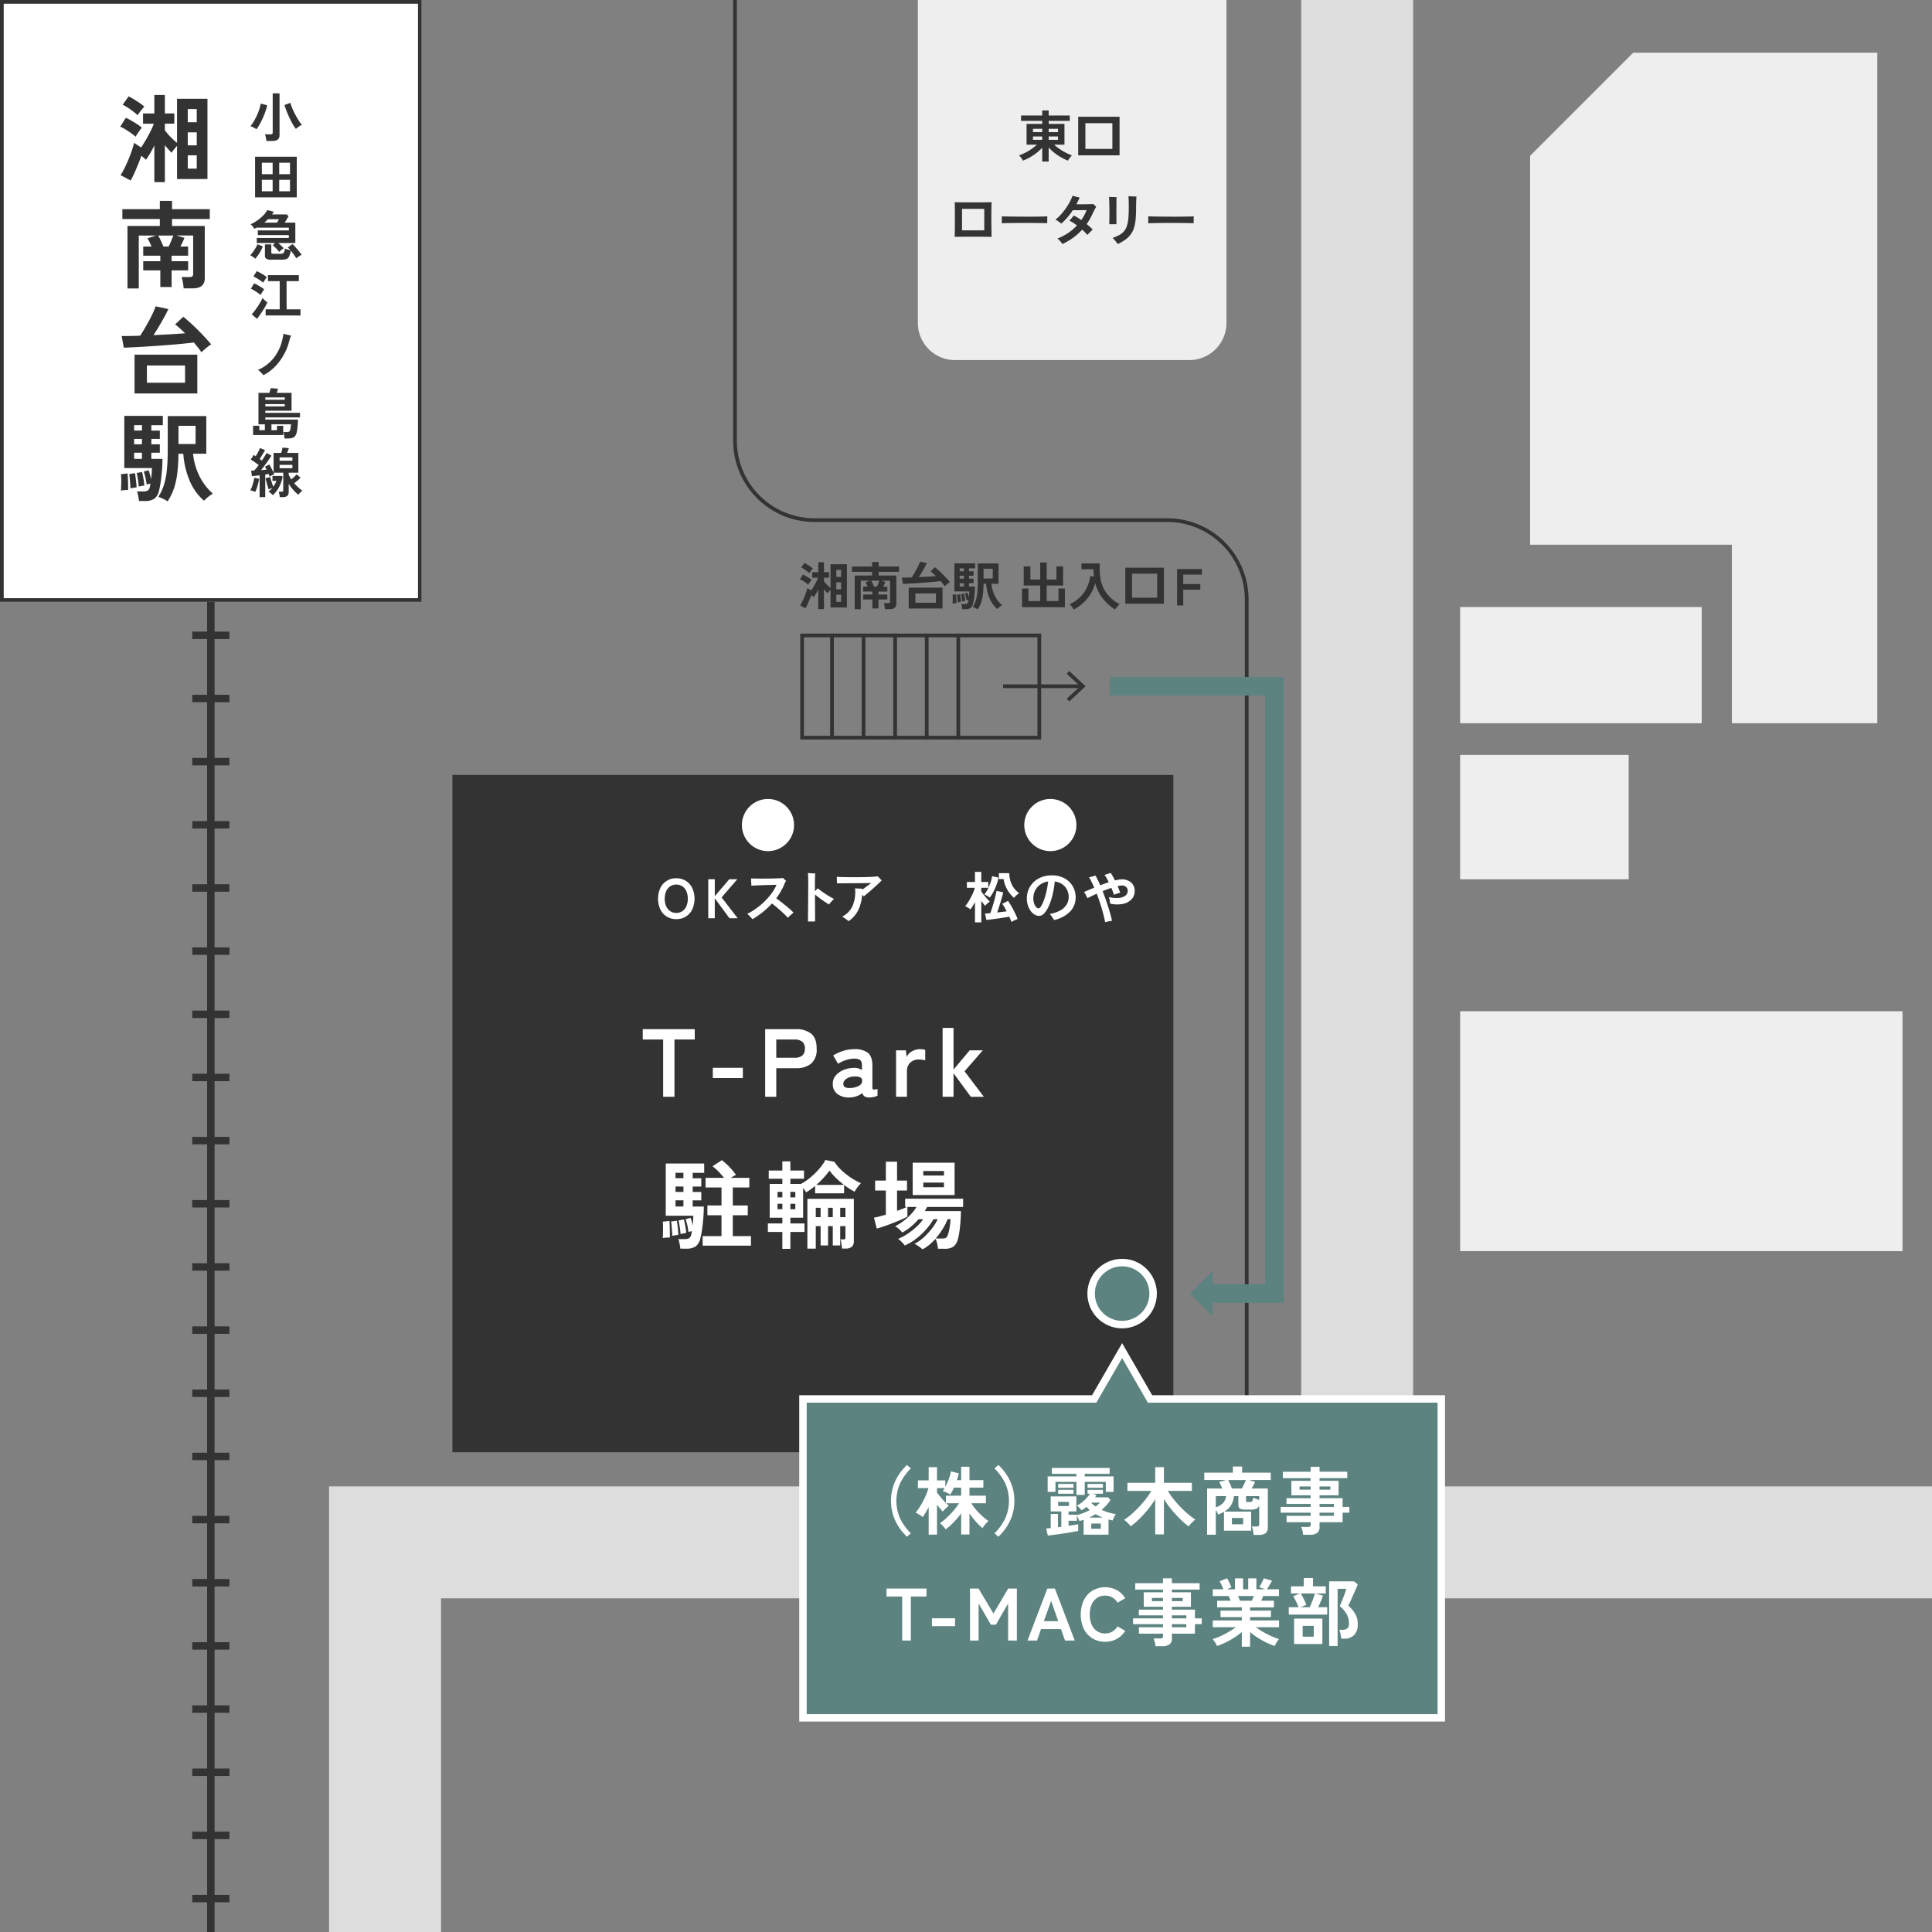 <svg xmlns="http://www.w3.org/2000/svg" width="520" height="520" viewBox="0 0 520 520">
  <rect x="0" y="0" width="520" height="520" fill="#808080" stroke="none"/>
  <defs>
    <style>
      .cls-1 {
        fill: #333;
      }

      .cls-12, .cls-2, .cls-3, .cls-7 {
        fill: none;
      }

      .cls-2, .cls-7, .cls-8 {
        stroke: #333;
      }

      .cls-12, .cls-2, .cls-6, .cls-7, .cls-8, .cls-9 {
        stroke-miterlimit: 10;
      }

      .cls-4 {
        fill: #ddd;
      }

      .cls-5 {
        fill: #eee;
      }

      .cls-13, .cls-6, .cls-9 {
        fill: #5c8380;
      }

      .cls-6 {
        stroke: #fff;
        stroke-width: 2px;
      }

      .cls-7 {
        stroke-width: 10px;
        stroke-dasharray: 2 15;
      }

      .cls-11, .cls-8 {
        fill: #fff;
      }

      .cls-10 {
        isolation: isolate;
      }

      .cls-12 {
        stroke: #5c8380;
        stroke-width: 5px;
      }

      .cls-14, .cls-15 {
        stroke: none;
      }

      .cls-15 {
        fill: #fff;
      }
    </style>
  </defs>
  <g id="案内図" transform="translate(260 260)">
    <g id="グループ_1725" data-name="グループ 1725" transform="translate(-260 -260)">
      <g id="レイヤー_2" data-name="レイヤー 2">
        <rect id="長方形_449" data-name="長方形 449" class="cls-1" width="194.043" height="182.298" transform="translate(121.766 208.574)"/>
        <g id="グループ_1712" data-name="グループ 1712">
          <g id="長方形_450" data-name="長方形 450" class="cls-2" transform="translate(215.383 170.532)">
            <rect class="cls-14" width="64.851" height="28.511"/>
            <rect class="cls-3" x="0.5" y="0.5" width="63.851" height="27.511"/>
          </g>
          <rect id="長方形_451" data-name="長方形 451" class="cls-1" width="1" height="28.511" transform="translate(223.426 170.532)"/>
          <rect id="長方形_452" data-name="長方形 452" class="cls-1" width="1" height="28.511" transform="translate(231.926 170.532)"/>
          <rect id="長方形_453" data-name="長方形 453" class="cls-1" width="1" height="28.511" transform="translate(240.426 170.532)"/>
          <rect id="長方形_454" data-name="長方形 454" class="cls-1" width="1" height="28.511" transform="translate(248.926 170.532)"/>
          <rect id="長方形_455" data-name="長方形 455" class="cls-1" width="1" height="28.511" transform="translate(257.426 170.532)"/>
          <rect id="長方形_456" data-name="長方形 456" class="cls-3" width="35.106" height="28.511" transform="translate(223.426 170.532)"/>
          <g id="グループ_1711" data-name="グループ 1711">
            <line id="線_144" data-name="線 144" class="cls-2" x2="21.128" transform="translate(269.979 184.702)"/>
            <path id="パス_2054" data-name="パス 2054" class="cls-1" d="M287.793,188.792l-.682-.732,3.612-3.356-3.612-3.357.682-.732,4.4,4.09Z"/>
          </g>
        </g>
        <path id="パス_2055" data-name="パス 2055" class="cls-4" d="M118.7,520V430.191H520V400.064H380.351V0H350.223V400.064H88.574V520Z"/>
        <rect id="長方形_457" data-name="長方形 457" class="cls-5" width="119.064" height="64.564" transform="translate(512.064 336.745) rotate(180)"/>
        <rect id="長方形_458" data-name="長方形 458" class="cls-5" width="45.362" height="33.479" transform="translate(438.362 236.66) rotate(180)"/>
        <rect id="長方形_459" data-name="長方形 459" class="cls-5" width="65.021" height="31.277" transform="translate(458.021 194.66) rotate(180)"/>
        <path id="パス_2056" data-name="パス 2056" class="cls-5" d="M466.128,14.191H439.574L411.83,41.936V146.617h54.3V194.66h39.149V14.191Z"/>
        <path id="パス_2057" data-name="パス 2057" class="cls-5" d="M330.106,0V86.915a10,10,0,0,1-10,10H257.043a10,10,0,0,1-10-10V0Z"/>
        <path id="パス_2058" data-name="パス 2058" class="cls-2" d="M197.83,0V118.613a21.38,21.38,0,0,0,21.379,21.38h94.965a21.379,21.379,0,0,1,21.379,21.379V400.064"/>
        <g id="楕円形_74" data-name="楕円形 74" class="cls-6" transform="translate(292.681 338.83)">
          <circle class="cls-14" cx="9.34" cy="9.34" r="9.34"/>
          <circle class="cls-3" cx="9.34" cy="9.34" r="8.34"/>
        </g>
        <g id="グループ_1713" data-name="グループ 1713">
          <rect id="長方形_460" data-name="長方形 460" class="cls-1" width="2" height="520" transform="translate(55.75)"/>
          <line id="線_145" data-name="線 145" class="cls-7" y2="520" transform="translate(56.75)"/>
        </g>
        <g id="長方形_461" data-name="長方形 461" class="cls-8">
          <rect class="cls-14" width="113.5" height="162"/>
          <rect class="cls-3" x="0.5" y="0.5" width="112.5" height="161"/>
        </g>
        <g id="パス_2059" data-name="パス 2059" class="cls-9">
          <path class="cls-14" d="M 387.923 462.355 L 216.12 462.355 L 216.12 376.531 L 293.928 376.531 L 294.507 376.531 L 294.797 376.03 L 302.021 363.516 L 309.246 376.03 L 309.535 376.531 L 310.114 376.531 L 387.923 376.531 L 387.923 462.355 Z"/>
          <path class="cls-15" d="M 302.021 365.522 L 295.086 377.534 L 217.123 377.534 L 217.123 461.352 L 386.92 461.352 L 386.92 377.534 L 308.956 377.534 L 302.021 365.522 M 302.021 361.511 L 310.114 375.528 L 388.926 375.528 L 388.926 463.358 L 215.117 463.358 L 215.117 375.528 L 293.928 375.528 L 302.021 361.511 Z"/>
        </g>
      </g>
      <g id="レイヤー_3" data-name="レイヤー 3">
        <g id="グループ_1716" data-name="グループ 1716">
          <g id="グループ_1714" data-name="グループ 1714">
            <path id="パス_2060" data-name="パス 2060" class="cls-1" d="M36.5,36.8a11.5,11.5,0,0,0-1.171-.936q-.728-.519-1.508-1a10.877,10.877,0,0,0-1.456-.767L33.87,31.7q.675.312,1.455.754t1.534.936a15.836,15.836,0,0,1,1.327.962q-.21.234-.56.715c-.233.321-.455.641-.663.962S36.6,36.6,36.5,36.8Zm5.044,12.22v-9.88a26.69,26.69,0,0,1-2.263,3.874,5.327,5.327,0,0,0-.546-.52c-.225-.19-.459-.373-.7-.546q-.388,1.145-.883,2.353t-1,2.327q-.507,1.117-.976,1.95l-2.73-1.43a18.3,18.3,0,0,0,1.092-1.937q.548-1.1,1.053-2.327t.9-2.379q.39-1.158.6-2.067.363.26.9.611T38,39.682q.651-.989,1.313-2.132t1.223-2.262a17.95,17.95,0,0,0,.871-2H38.5V30.53H41.54V25.563h2.834V30.53h2.547v2.756H44.374v1.768a15.657,15.657,0,0,0,1.56,1.833,20.952,20.952,0,0,0,1.715,1.573V26.578h8.19V48.184h-8.19V39.266q-.388.416-.793.91a10.688,10.688,0,0,0-.689.936q-.858-.909-1.793-2.028v9.932Zm-4.5-17.993a12.623,12.623,0,0,0-1.145-.987q-.7-.546-1.456-1.04a11.248,11.248,0,0,0-1.43-.807l1.613-2.261q.57.286,1.364.767t1.574,1.014a12.572,12.572,0,0,1,1.273.975q-.208.234-.572.663t-.7.9Q37.223,30.712,37.042,31.023ZM50.536,32.9h2.418V29.36H50.536Zm0,6.214h2.418V35.626H50.536Zm0,6.266h2.418V41.813H50.536Z"/>
            <path id="パス_2061" data-name="パス 2061" class="cls-1" d="M34.312,77.642V60.819h8.709V58.947H32.934V56.3H43.021V54.06H46.3V56.3H56.463v2.651H46.3v1.872h8.814V74.911q0,2.7-3.276,2.7H49.417a12.3,12.3,0,0,0-.182-1.559,8.9,8.9,0,0,0-.363-1.483H51a1.236,1.236,0,0,0,.768-.181.889.889,0,0,0,.22-.7v-10.3h-4.5l2.157.624q-.207.546-.494,1.157c-.191.407-.389.8-.6,1.182h2.08v2.47H46.193V70.31H50.64v2.469H46.193v4.473H43.151V72.779h-4.6V70.31h4.6V68.827h-4.6v-2.47h2.237q-.261-.624-.559-1.248a5.648,5.648,0,0,0-.56-.962l2.366-.753H37.354V77.642Zm9.671-11.285h1.4q.337-.648.663-1.443t.612-1.52H42.527a5.659,5.659,0,0,1,.508.858q.271.544.532,1.117T43.983,66.357Z"/>
            <path id="パス_2062" data-name="パス 2062" class="cls-1" d="M54.228,94.828q-.392-.6-.924-1.261t-1.131-1.391q-1.352.183-3.25.364t-4.082.352q-2.184.168-4.341.311t-4.031.235q-1.872.09-3.146.142l-.572-3.145c.538.016,1.187.016,1.951,0S36.3,90.4,37.2,90.382a1.358,1.358,0,0,1,.261-.026h.259q.521-.78,1.144-1.833t1.222-2.158q.6-1.1,1.08-2.132a14.36,14.36,0,0,0,.714-1.781l3.433.728q-.417.911-1.1,2.172T42.749,87.9q-.768,1.287-1.443,2.3,2.313-.1,4.563-.234t3.964-.26q-.7-.675-1.391-1.3t-1.313-1.092l2.21-2.054q.859.676,1.886,1.612t2.067,1.976q1.038,1.041,1.962,2.041T56.828,92.7a7.189,7.189,0,0,0-.924.637c-.338.27-.658.537-.962.806A9.5,9.5,0,0,0,54.228,94.828ZM36.209,105.9V95.452h16.9V105.9Zm3.329-2.885h10.27V98.364H39.538Z"/>
            <path id="パス_2063" data-name="パス 2063" class="cls-1" d="M32.543,132.034q.052-.573.079-1.379t.012-1.625a11.965,11.965,0,0,0-.091-1.39l1.794-.208q.052.519.091,1.339t.052,1.651q.013.833-.013,1.456-.416,0-.948.039A9.176,9.176,0,0,0,32.543,132.034Zm4.862,2.808c-.017-.226-.056-.507-.116-.845s-.126-.668-.2-.988a3.217,3.217,0,0,0-.234-.741h1.664a2.751,2.751,0,0,0,1.2-.208,1.54,1.54,0,0,0,.624-1.092c.053-.208.1-.486.157-.832-.174.052-.365.1-.573.156a3.815,3.815,0,0,0-.442.13q-.1-.754-.324-1.781a12.813,12.813,0,0,0-.482-1.729l1.352-.339q.131.418.312,1.079c.121.443.235.88.339,1.314q.077-.755.142-1.534t.066-1.456H33.454v-14.04H43.828v2.5H40.733v1.456h2.288v2.236H40.733v1.456h2.288v2.262H40.733v1.664h2.991q0,1.533-.131,3.12t-.324,2.977a21.147,21.147,0,0,1-.456,2.378,3.654,3.654,0,0,1-1.313,2.263,4.382,4.382,0,0,1-2.457.6Zm-2.314-3.406q0-.468-.051-1.222t-.118-1.5q-.064-.741-.116-1.131l1.533-.234c.053.33.108.728.169,1.2s.117.94.169,1.417a11.44,11.44,0,0,1,.078,1.209q-.26.025-.806.117ZM36.1,115.888h2.106v-1.456H36.1Zm0,3.692h2.106v-1.456H36.1Zm0,3.926h2.106v-1.664H36.1Zm1.249,7.462q-.027-.521-.118-1.209t-.208-1.365a8.755,8.755,0,0,0-.247-1.092l1.456-.26q.131.468.261,1.144t.233,1.338q.1.664.13,1.131l-.442.092q-.312.064-.624.116A2.418,2.418,0,0,0,37.354,130.968Zm7.748,3.977a7.389,7.389,0,0,0-1.209-.7,11.548,11.548,0,0,0-1.262-.52,13.778,13.778,0,0,0,1.535-3.341,20.837,20.837,0,0,0,.767-4.043q.221-2.262.22-5.2v-9.153H55.527v10.141H51.965a17.345,17.345,0,0,0,1.755,6.1,15.569,15.569,0,0,0,3.575,4.641,7.856,7.856,0,0,0-1.26.87,12.3,12.3,0,0,0-1.132,1.028,14.572,14.572,0,0,1-3.8-5.252,22.645,22.645,0,0,1-1.768-7.384h-1.3q-.027,2.523-.261,4.77a21.762,21.762,0,0,1-.858,4.251A14.724,14.724,0,0,1,45.1,134.945ZM48.04,119.5h4.6v-4.889h-4.6Z"/>
          </g>
          <g id="グループ_1715" data-name="グループ 1715">
            <path id="パス_2064" data-name="パス 2064" class="cls-1" d="M69.047,34.787q-.363-.231-.841-.485a5.068,5.068,0,0,0-.8-.356,10.119,10.119,0,0,0,.906-1.283,15.836,15.836,0,0,0,1.464-3.212,11.432,11.432,0,0,0,.4-1.58l1.726.464a12.136,12.136,0,0,1-.45,1.638q-.3.885-.7,1.769t-.841,1.675A13.954,13.954,0,0,1,69.047,34.787ZM71.7,37.934a4.616,4.616,0,0,0-.08-.587c-.044-.228-.092-.452-.145-.675a2.989,2.989,0,0,0-.167-.522h1.508a.753.753,0,0,0,.442-.1.462.462,0,0,0,.138-.392V25.13h1.842V36.368q0,1.566-1.871,1.566ZM79.646,34.7a9.932,9.932,0,0,1-.87-1.312q-.449-.791-.877-1.7t-.775-1.805q-.348-.9-.566-1.609l1.581-.6a13.191,13.191,0,0,0,.558,1.545q.355.834.8,1.66t.892,1.537a10.837,10.837,0,0,0,.841,1.174,6.006,6.006,0,0,0-.573.334c-.208.135-.4.271-.58.406A4.38,4.38,0,0,0,79.646,34.7Z"/>
            <path id="パス_2065" data-name="パス 2065" class="cls-1" d="M68.656,53.116V42.183H79.878V53.116Zm1.826-6.236h2.9V43.807h-2.9Zm0,4.612h2.9V48.4h-2.9Zm4.669-4.612h2.9V43.807h-2.9Zm0,4.612h2.9V48.4h-2.9Z"/>
            <path id="パス_2066" data-name="パス 2066" class="cls-1" d="M68.7,69.645a2.686,2.686,0,0,0-.377-.326q-.261-.2-.529-.37a3.874,3.874,0,0,0-.457-.261,7.935,7.935,0,0,0,.732-.862,12.782,12.782,0,0,0,.718-1.074,6.726,6.726,0,0,0,.507-1.007l1.451.565a9.847,9.847,0,0,1-.885,1.762A11.546,11.546,0,0,1,68.7,69.645Zm6.452-1.812a5.718,5.718,0,0,0-.492-.617q-.319-.356-.66-.688a5.536,5.536,0,0,0-.6-.522l.653-.595H69.105V64.048h8.642V63.28H69.395V62.018h8.352v-.739h-8.7c-.1.048-.193.1-.29.152s-.2.1-.3.152a6.56,6.56,0,0,0-.435-.623,3.871,3.871,0,0,0-.566-.609,10.436,10.436,0,0,0,1.783-1A11.081,11.081,0,0,0,70.8,58.038a7.1,7.1,0,0,0,1.145-1.486l1.755.435c-.078.125-.158.249-.24.369s-.162.24-.239.356h3.959l.478.493q-.218.376-.5.855t-.53.856h2.857v5.5H74.9q.376.319.79.711t.675.681c-.107.068-.242.165-.407.29s-.321.257-.471.392A3.146,3.146,0,0,0,75.151,67.833Zm-4.016-7.917h3.422q.13-.218.276-.472T75.079,59H72.136A11.283,11.283,0,0,1,71.135,59.916Zm1.755,9.976a2.14,2.14,0,0,1-1.225-.261,1.023,1.023,0,0,1-.356-.885V65.788H73.02V67.92a.382.382,0,0,0,.1.3.692.692,0,0,0,.42.087h2.03a1.008,1.008,0,0,0,.776-.275,2.059,2.059,0,0,0,.326-1.146,6.786,6.786,0,0,0,.7.254q.435.138.812.225c-.126-.145-.251-.283-.377-.413s-.242-.245-.348-.341l1.262-.928q.274.261.616.63t.688.784c.232.275.453.543.66.8s.375.489.5.682a4.785,4.785,0,0,0-.464.253c-.184.112-.366.23-.544.356a4.357,4.357,0,0,0-.443.348,9.115,9.115,0,0,0-.637-1q-.407-.565-.842-1.073a5.42,5.42,0,0,1-.4,1.487,1.46,1.46,0,0,1-.689.731,2.722,2.722,0,0,1-1.146.2Z"/>
            <path id="パス_2067" data-name="パス 2067" class="cls-1" d="M70.135,79.4a6.736,6.736,0,0,0-.74-.58q-.479-.333-.986-.638a7.331,7.331,0,0,0-.885-.464l.871-1.465q.435.2.935.479c.334.183.657.375.971.573a6.584,6.584,0,0,1,.805.587,4.51,4.51,0,0,0-.319.428c-.136.2-.264.4-.384.6S70.192,79.288,70.135,79.4Zm-.987,6.409L67.742,84.6a10.974,10.974,0,0,0,.8-.943q.42-.55.826-1.167t.739-1.2a10.343,10.343,0,0,0,.537-1.066q.246.261.645.623t.674.566q-.217.479-.558,1.08T70.664,83.7q-.4.609-.79,1.167T69.148,85.813Zm1.683-9.73a8.384,8.384,0,0,0-.74-.565q-.479-.333-.993-.638a7.67,7.67,0,0,0-.892-.464l.9-1.436a9.125,9.125,0,0,1,.928.457q.537.3,1.03.616a5.41,5.41,0,0,1,.753.566,4.949,4.949,0,0,0-.318.421q-.2.29-.392.58A4.954,4.954,0,0,0,70.831,76.083Zm.667,8.831V83.261h3.784V75.677H72.121V74.068H80.43v1.609H77.138v7.584h3.741v1.653Z"/>
            <path id="パス_2068" data-name="パス 2068" class="cls-1" d="M70.917,100.979c-.115-.135-.258-.291-.427-.471s-.346-.355-.53-.529a3.583,3.583,0,0,0-.522-.42,10.924,10.924,0,0,0,4.278-3.277,12.315,12.315,0,0,0,2.291-4.916q.174-.739.29-1.537c.183.048.406.107.667.174s.517.128.768.182.455.094.61.123q-.1.218-.254.652a6.454,6.454,0,0,0-.225.769,15.031,15.031,0,0,1-.884,2.566,15.474,15.474,0,0,1-1.443,2.545,14.389,14.389,0,0,1-2.008,2.306A11.977,11.977,0,0,1,70.917,100.979Z"/>
            <path id="パス_2069" data-name="パス 2069" class="cls-1" d="M76.587,118.017c-.02-.232-.058-.524-.116-.877a3.946,3.946,0,0,0-.218-.848h.871a1.325,1.325,0,0,0,.725-.138.989.989,0,0,0,.29-.587q.072-.333.123-.747t.065-.616H73.063v1.58h1.479V114.61h1.683v2.479H68.119V114.6H69.8v1.189h1.493V114.2H69.569v-8.468H72.5c.077-.222.148-.45.21-.682s.114-.425.152-.58l1.973.145c-.049.165-.1.351-.167.559s-.124.394-.182.558h3.988v4.814H71.411v.565h9.338v1.233H71.411v.58H80.2q-.015.768-.088,1.689a12.44,12.44,0,0,1-.232,1.66,2.62,2.62,0,0,1-.435,1.073,1.487,1.487,0,0,1-.775.523,4.392,4.392,0,0,1-1.226.144Zm-5.176-10.425h5.234v-.624H71.411Zm0,1.783h5.234v-.609H71.411Z"/>
            <path id="パス_2070" data-name="パス 2070" class="cls-1" d="M68.7,132.387q-.276-.115-.659-.246a3.108,3.108,0,0,0-.675-.16,5.949,5.949,0,0,0,.449-.986q.217-.594.385-1.232a10.149,10.149,0,0,0,.239-1.16l1.291.275a9.2,9.2,0,0,1-.225,1.189q-.167.667-.377,1.283A7.644,7.644,0,0,1,68.7,132.387Zm1.175,1.421v-5.887c-.387.049-.759.094-1.117.138s-.676.075-.957.094l-.2-1.493c.116,0,.244,0,.384-.008s.288-.012.443-.022a14.576,14.576,0,0,0,1.2-1.449q-.479-.378-1.059-.791t-1.087-.718l.812-1.217.254.159c.092.058.186.121.283.189q.2-.334.427-.747t.428-.812q.2-.4.305-.66l1.348.551q-.319.581-.711,1.233t-.724,1.159l.3.225c.1.073.189.143.275.21q.421-.594.755-1.138t.522-.906l1.3.7q-.3.522-.775,1.211t-.994,1.392q-.521.7-1.014,1.312c.261-.019.516-.041.768-.065l.711-.066q-.117-.231-.225-.435c-.073-.135-.143-.255-.21-.362l1.145-.58a10.635,10.635,0,0,1,.6,1.029c.218.416.408.808.573,1.175V121.9h2.044c.077-.222.15-.475.218-.761s.115-.51.145-.674l1.7.159a5.928,5.928,0,0,1-.2.6q-.138.371-.268.674h3.03v5.322h-2.6v.537c.087.2.189.41.3.623s.247.43.392.653q.392-.319.79-.689a8.44,8.44,0,0,0,.66-.675l1.044.9a10.013,10.013,0,0,1-.783.754q-.465.405-.914.739a12.68,12.68,0,0,0,1.081,1.117,9.751,9.751,0,0,0,1.109.884,3.532,3.532,0,0,0-.355.3c-.14.131-.275.268-.406.413a3.439,3.439,0,0,0-.312.392,9.83,9.83,0,0,1-1.385-1.327,15.026,15.026,0,0,1-1.225-1.616v2.2a1.308,1.308,0,0,1-.384,1.051,1.881,1.881,0,0,1-1.226.326H75.3q-.028-.319-.108-.761a3.162,3.162,0,0,0-.2-.7h.725a.7.7,0,0,0,.406-.088.414.414,0,0,0,.116-.347v-4.684h-2.6c.038.078.072.15.1.217l.087.2a6.441,6.441,0,0,0-.638.282,5.655,5.655,0,0,0-.623.356l-.124-.341c-.043-.121-.094-.244-.152-.37-.135.029-.278.056-.428.08s-.306.046-.471.065v6.09Zm3.538-.537a4.186,4.186,0,0,0-.522-.514,3.3,3.3,0,0,0-.639-.428,6.867,6.867,0,0,0,1.074-1.044,4.665,4.665,0,0,0-.522.21c-.175.083-.334.162-.479.239-.077-.212-.172-.5-.282-.869s-.221-.747-.327-1.139-.189-.722-.246-.993l1.247-.334q.085.334.224.8t.305.95q.167.479.312.841a5.16,5.16,0,0,0,.826-1.566H73.339v-1.32H75.79l.3.189a10.5,10.5,0,0,1-.921,2.7A7.479,7.479,0,0,1,73.412,133.271Zm1.841-9.265H78.7v-.9H75.253Zm0,2.015H78.7v-.9H75.253Z"/>
          </g>
        </g>
        <g id="グループ_1717" data-name="グループ 1717" class="cls-10">
          <path id="パス_2071" data-name="パス 2071" class="cls-11" d="M178.488,295.2V279.786H173V277H186.99v2.782h-5.46V295.2Z"/>
          <path id="パス_2072" data-name="パス 2072" class="cls-11" d="M191.852,290.16V287.4h8.085v2.756Z"/>
          <path id="パス_2073" data-name="パス 2073" class="cls-11" d="M205.944,295.2V277h8.32a6.3,6.3,0,0,1,4.043,1.2q1.494,1.2,1.495,4.03a4.956,4.956,0,0,1-1.495,4.056,6.2,6.2,0,0,1-4.043,1.222h-5.33v7.7Zm2.99-10.5h4.914a3.253,3.253,0,0,0,2.054-.572,2.272,2.272,0,0,0,.728-1.9,2.238,2.238,0,0,0-.728-1.872,3.259,3.259,0,0,0-2.054-.572h-4.914Z"/>
          <path id="パス_2074" data-name="パス 2074" class="cls-11" d="M228.8,295.386a5.149,5.149,0,0,1-3.34-.884,3.234,3.234,0,0,1-1.313-2.782,3.346,3.346,0,0,1,.806-2.262,5.485,5.485,0,0,1,2.079-1.469,7.1,7.1,0,0,1,2.626-.559,3.91,3.91,0,0,1,2.341.547v-1.093q0-1.223-.52-1.586a2.683,2.683,0,0,0-1.535-.363,7.255,7.255,0,0,0-2.3.4,8.032,8.032,0,0,0-2.067,1l-1.326-2.262a11.836,11.836,0,0,1,2.573-1.182,9.7,9.7,0,0,1,3.12-.508,5.756,5.756,0,0,1,3.641.975q1.221.975,1.222,3.523v5.746q0,.546.246.624a2.616,2.616,0,0,0,1.132-.182v1.846a5.509,5.509,0,0,1-2.237.468,2.312,2.312,0,0,1-1.235-.273,1.518,1.518,0,0,1-.61-.923,4.745,4.745,0,0,1-1.509.845A6.5,6.5,0,0,1,228.8,295.386Zm-.051-2.548a5.359,5.359,0,0,0,2.4-.572,1.514,1.514,0,0,0,.9-1.482.9.9,0,0,0-.636-.858,3.717,3.717,0,0,0-1.521-.182,3.6,3.6,0,0,0-2.106.637,1.633,1.633,0,0,0-.806,1.365Q227.029,292.916,228.746,292.838Z"/>
          <path id="パス_2075" data-name="パス 2075" class="cls-11" d="M241.173,295.2V282.7h2.652l.182,1.768a3.565,3.565,0,0,1,1.47-1.508,4.206,4.206,0,0,1,2.118-.572,5.67,5.67,0,0,1,.806.052,4.36,4.36,0,0,1,.624.13V285.4a5.215,5.215,0,0,0-.793-.169,7.573,7.573,0,0,0-1.053-.065,3.077,3.077,0,0,0-2.171.832,3.038,3.038,0,0,0-.9,2.34V295.2Z"/>
          <path id="パス_2076" data-name="パス 2076" class="cls-11" d="M253.705,295.2V276.666h2.938v11.206l4.342-5.174h3.536l-4.914,5.642,5.2,6.864H261.3l-4.654-6.344V295.2Z"/>
          <path id="パス_2077" data-name="パス 2077" class="cls-11" d="M178.383,333.216c.035-.363.056-.819.066-1.364s.012-1.093.012-1.639a10.341,10.341,0,0,0-.078-1.391l1.795-.208c.034.365.06.819.077,1.365s.031,1.1.039,1.651.014,1.04.014,1.456a7.155,7.155,0,0,0-.95.013A9.739,9.739,0,0,0,178.383,333.216Zm4.733,2.86q-.027-.337-.117-.845c-.062-.337-.126-.668-.195-.988a3.294,3.294,0,0,0-.235-.741h1.69a2.65,2.65,0,0,0,1.183-.208,1.571,1.571,0,0,0,.612-1.092c.034-.121.065-.251.091-.389s.056-.295.09-.469c-.173.052-.351.1-.532.143a3.062,3.062,0,0,0-.4.117,16.784,16.784,0,0,0-.3-1.781,11.874,11.874,0,0,0-.48-1.7l1.352-.338c.086.226.182.53.286.91s.2.772.285,1.17c.035-.451.07-.9.1-1.365s.053-.888.053-1.287h-7.411V313.17h10.349v2.5h-3.1v1.456h2.314v2.236h-2.314v1.456h2.314v2.262h-2.314v1.664h2.991q0,1.535-.13,3.12t-.325,2.977a20.682,20.682,0,0,1-.456,2.379,3.7,3.7,0,0,1-1.3,2.263,4.382,4.382,0,0,1-2.471.6Zm-2.184-3.458q0-.468-.053-1.222t-.116-1.495q-.066-.741-.143-1.13l1.56-.208c.051.311.108.706.169,1.182s.112.949.155,1.417.065.867.065,1.2c-.173.018-.442.057-.8.118S181.122,332.584,180.932,332.618Zm.883-15.5h2.132v-1.456h-2.132Zm0,3.692h2.132v-1.456h-2.132Zm0,3.926h2.132v-1.664h-2.132Zm1.352,7.41c-.017-.346-.056-.75-.117-1.209s-.125-.914-.2-1.365a7.826,7.826,0,0,0-.233-1.092l1.456-.26q.129.468.259,1.144t.234,1.339q.105.663.131,1.131l-.443.091q-.312.066-.636.117A2.424,2.424,0,0,0,183.167,332.15Zm5.955,3.121V332.7h5.069V327.08H190.4v-2.626h3.795v-4.836H189.9v-2.6h4.967a20.718,20.718,0,0,0-1.444-1.652,14.351,14.351,0,0,0-1.651-1.469l2.522-1.638a19.684,19.684,0,0,1,2.067,1.872,17.339,17.339,0,0,1,1.729,2.08,6.445,6.445,0,0,0-.65.351c-.242.148-.485.3-.728.456h4.967v2.6h-4.447v4.836h4.031v2.626h-4.031V332.7h4.889v2.575Z"/>
          <path id="パス_2078" data-name="パス 2078" class="cls-11" d="M210.572,336.128v-4.55h-3.9V329.29h3.9v-1.534h-3.406v-9.1h3.406v-1.4h-3.666v-2.21h3.666v-2.47h2.157v2.47H216.4v2.21h-3.667v1.4h2.834a12.866,12.866,0,0,0,1.886-1.209,20.507,20.507,0,0,0,1.884-1.625,18.658,18.658,0,0,0,1.651-1.82,9.859,9.859,0,0,0,1.158-1.794l2.443.494a11.383,11.383,0,0,0,1.833,2.2,19.107,19.107,0,0,0,2.549,2.041,15.839,15.839,0,0,0,2.769,1.508,10.307,10.307,0,0,0-1.716,2.288,11.7,11.7,0,0,1-1.365-.78q-.716-.467-1.469-1.014v2.236h-7.8V319.2q-.624.494-1.236.949a10.1,10.1,0,0,1-1.182.767q-.131-.234-.339-.546a5.158,5.158,0,0,0-.467-.6v7.982h-3.433v1.534h3.8v2.288h-3.8v4.55Zm-1.3-13.857h1.3v-1.483h-1.3Zm0,3.2h1.3v-1.482h-1.3Zm3.458-3.2h1.327v-1.483h-1.327Zm0,3.2h1.327v-1.482h-1.327Zm4.577,10.608V322.66h12.506v11.362a2.024,2.024,0,0,1-.52,1.547,2.827,2.827,0,0,1-1.9.481h-.78q-.027-.442-.131-1.235a6.355,6.355,0,0,0-.259-1.235h.754a.787.787,0,0,0,.468-.091.6.6,0,0,0,.1-.428v-3.042h-1.4v5.2h-2v-5.2H222.87v5.2h-2v-5.2h-1.3v6.057Zm2.261-8.475h1.3v-2.523h-1.3Zm.131-8.685h7.462a25.158,25.158,0,0,1-2.2-1.911,14.75,14.75,0,0,1-1.7-1.937,21.3,21.3,0,0,1-1.573,1.924A22.087,22.087,0,0,1,219.7,318.916Zm3.172,8.685h1.274v-2.523H222.87Zm3.276,0h1.4v-2.523h-1.4Z"/>
          <path id="パス_2079" data-name="パス 2079" class="cls-11" d="M248.3,336.258a6.16,6.16,0,0,0-.6-.494q-.417-.312-.858-.6a3.922,3.922,0,0,0-.728-.39,10.526,10.526,0,0,0,2.483-1.715,18.679,18.679,0,0,0,2.249-2.432,12.384,12.384,0,0,0,1.534-2.483h-1.118a16.978,16.978,0,0,1-2.041,2.8,19.035,19.035,0,0,1-2.7,2.509,14.036,14.036,0,0,1-3,1.768,5.2,5.2,0,0,0-.494-.6c-.226-.243-.46-.476-.7-.7a2.924,2.924,0,0,0-.624-.468,13.44,13.44,0,0,0,2.444-1.287,18.536,18.536,0,0,0,2.457-1.911,12.148,12.148,0,0,0,1.859-2.106h-1.222a18.915,18.915,0,0,1-2.119,2.054,13.1,13.1,0,0,1-2.275,1.534,6.126,6.126,0,0,0-.871-.91,6.949,6.949,0,0,0-1.053-.8,12.89,12.89,0,0,0,2.2-1.353,15.814,15.814,0,0,0,2.041-1.833,11.059,11.059,0,0,0,1.508-1.989h-2.444v2.626q-.624.338-1.677.793t-2.249.924q-1.2.466-2.34.857t-1.976.624l-.754-2.938q.675-.129,1.495-.337t1.7-.469v-6.5h-2.885v-2.678h2.885v-5.07h3.017v5.07h2.678v2.678h-2.678v5.486q.753-.285,1.43-.546a10.969,10.969,0,0,0,1.17-.52h-.416v-2.21h15.6v2.21h-9.7c-.087.174-.182.355-.286.546s-.217.381-.338.572h9.724q0,.754-.052,1.82t-.169,2.223q-.117,1.156-.286,2.184a8.894,8.894,0,0,1-.429,1.7,3.182,3.182,0,0,1-1.222,1.728,4.171,4.171,0,0,1-2.184.482h-1.82a9.955,9.955,0,0,0-.234-1.4,5.463,5.463,0,0,0-.442-1.274,17.545,17.545,0,0,1-1.69,1.625A9.778,9.778,0,0,1,248.3,336.258Zm-2.652-14.612v-8.709H256.93v8.709Zm2.86-5.251h5.564v-1.223h-5.564Zm0,3.145h5.564v-1.248h-5.564Zm3.327,13.806h1.821a1.947,1.947,0,0,0,.909-.169,1.307,1.307,0,0,0,.52-.74,7.452,7.452,0,0,0,.352-1.236q.168-.792.273-1.638t.13-1.417h-.78a16.325,16.325,0,0,1-1.365,2.678A20.067,20.067,0,0,1,251.833,333.346Z"/>
        </g>
        <g id="グループ_1718" data-name="グループ 1718">
          <path id="パス_2080" data-name="パス 2080" class="cls-11" d="M182.017,247.39a4.779,4.779,0,0,1-2.535-.675,4.648,4.648,0,0,1-1.74-1.913,7.036,7.036,0,0,1,0-5.82,4.629,4.629,0,0,1,4.275-2.6,4.76,4.76,0,0,1,2.55.683,4.7,4.7,0,0,1,1.74,1.919,7.036,7.036,0,0,1,0,5.82,4.648,4.648,0,0,1-1.74,1.913A4.809,4.809,0,0,1,182.017,247.39Zm0-1.68a2.857,2.857,0,0,0,1.642-.473,3.061,3.061,0,0,0,1.08-1.335,4.894,4.894,0,0,0,.383-2,4.946,4.946,0,0,0-.383-2.018,3.072,3.072,0,0,0-1.08-1.335,3.068,3.068,0,0,0-3.27,0,3.121,3.121,0,0,0-1.087,1.335,4.863,4.863,0,0,0-.39,2.018,4.813,4.813,0,0,0,.39,2,3.109,3.109,0,0,0,1.087,1.335A2.832,2.832,0,0,0,182.017,245.71Z"/>
          <path id="パス_2081" data-name="パス 2081" class="cls-11" d="M190.63,247.15v-10.5h1.755v4.56l3.9-4.56h2.16l-4.23,4.89,4.335,5.61h-2.205l-3.96-5.37v5.37Z"/>
          <path id="パス_2082" data-name="パス 2082" class="cls-11" d="M202.514,247.4q-.255-.315-.652-.735a6.119,6.119,0,0,0-.758-.69,16.743,16.743,0,0,0,2.513-1.522,19.636,19.636,0,0,0,2.272-1.936,17.065,17.065,0,0,0,1.853-2.16,11.738,11.738,0,0,0,1.267-2.2q-.375,0-1.042.015t-1.492.037q-.827.022-1.651.053t-1.514.06q-.691.03-1.081.06,0-.225-.022-.585c-.015-.24-.028-.488-.038-.742s-.015-.463-.015-.623c.3.01.685.02,1.156.03s.992.015,1.567.015,1.16,0,1.755-.007,1.167-.016,1.718-.031,1.034-.032,1.454-.052.74-.045.96-.075l.248.247q.158.157.322.308t.24.225a3.224,3.224,0,0,0-.337.585q-.157.345-.278.645a16.933,16.933,0,0,1-.915,1.777,18.893,18.893,0,0,1-1.125,1.688q.48.33,1.125.825t1.32,1.043q.675.546,1.261,1.065a13.067,13.067,0,0,1,.944.907q-.18.135-.487.412t-.6.556c-.195.185-.337.327-.428.427-.21-.24-.494-.535-.855-.885s-.747-.71-1.162-1.08-.823-.722-1.223-1.058-.75-.607-1.05-.817a22.349,22.349,0,0,1-2.452,2.3A21.03,21.03,0,0,1,202.514,247.4Z"/>
          <path id="パス_2083" data-name="パス 2083" class="cls-11" d="M217.463,248.02c0-.16,0-.445.008-.855s.009-.9.015-1.477.01-1.2.014-1.875.01-1.368.016-2.078.009-1.4.015-2.063.007-1.267.007-1.807q0-1.02-.022-1.793a8.51,8.51,0,0,0-.083-1.1q.24.015.623.045c.255.02.509.037.765.052l.622.038c-.03.19-.055.487-.075.893s-.03.917-.03,1.537v2.325q.48-.45.78-.78.42.375.975.78t1.163.795q.607.39,1.184.727t1.028.563q-.36.345-.735.75a5.77,5.77,0,0,0-.6.75q-.525-.33-1.193-.773c-.444-.295-.9-.609-1.349-.944s-.868-.663-1.238-.983q0,1.08.008,2.235t.014,2.2q.008,1.044.008,1.8v1.042Z"/>
          <path id="パス_2084" data-name="パス 2084" class="cls-11" d="M228.4,247.93a4.143,4.143,0,0,0-.435-.352q-.315-.234-.668-.481a5.147,5.147,0,0,0-.622-.382,6.06,6.06,0,0,0,2.812-2.925,9.781,9.781,0,0,0,.653-4.695q.225.015.622.037t.788.038q.39.015.555.015v.255q.435-.315.9-.66t.862-.645q.4-.3.593-.465-.21,0-.765.007t-1.343.015l-1.68.016-1.777.014-1.65.015q-.765.009-1.29.008h-.69c0-.13,0-.3-.008-.517s-.01-.438-.015-.668-.007-.42-.007-.57q.42.03,1.215.06t1.823.037q1.026.009,2.159.008t2.228-.023q1.095-.021,2.032-.074t1.553-.128a6.438,6.438,0,0,1,.525.525q.3.33.54.555-.36.375-.968.952t-1.319,1.208q-.714.63-1.381,1.2t-1.147.945q-.2-.21-.45-.45a11.168,11.168,0,0,1-1.058,4.177A7.758,7.758,0,0,1,228.4,247.93Z"/>
        </g>
        <g id="グループ_1719" data-name="グループ 1719">
          <path id="パス_2085" data-name="パス 2085" class="cls-11" d="M262.415,248.26v-5.475a13.309,13.309,0,0,1-1.215,1.98,4.517,4.517,0,0,0-.675-.465q-.435-.255-.75-.4a9.269,9.269,0,0,0,.8-1.087c.264-.415.518-.85.757-1.306s.45-.9.631-1.35a11.545,11.545,0,0,0,.42-1.207H260.24v-1.56h2.175v-2.73h1.695v2.73H266v1.56h-1.89v.975q.255.375.675.915t.862,1.035a10.642,10.642,0,0,0,.758.78c-.1.07-.237.178-.412.322s-.343.293-.5.443a3.838,3.838,0,0,0-.36.375c-.13-.15-.284-.343-.465-.578s-.365-.487-.555-.757v5.8Zm3.96-6.66a2.549,2.549,0,0,0-.4-.308c-.181-.114-.366-.225-.556-.33a2.646,2.646,0,0,0-.479-.217,8.251,8.251,0,0,0,.9-1.41,13.366,13.366,0,0,0,.758-1.77,8.825,8.825,0,0,0,.428-1.755l1.724.4a13.6,13.6,0,0,1-.524,1.89,15.081,15.081,0,0,1-.811,1.875A9.916,9.916,0,0,1,266.375,241.6Zm5.865,6.555q-.208-.6-.585-1.425-.66.12-1.53.255t-1.762.263q-.893.126-1.658.217t-1.215.135l-.375-1.71c.151-.01.348-.025.593-.045s.522-.04.832-.06q.225-.6.488-1.418t.5-1.687q.24-.87.428-1.635t.263-1.275l1.784.39q-.1.51-.284,1.185t-.406,1.425q-.225.75-.464,1.478t-.465,1.342q.674-.075,1.342-.157t1.222-.158q-.315-.6-.622-1.132a7.522,7.522,0,0,0-.578-.878l1.561-.795q.328.465.7,1.08t.72,1.29q.353.675.66,1.327t.5,1.193a7.13,7.13,0,0,0-.84.345A5.577,5.577,0,0,0,272.24,248.155Zm.691-6.495a8.237,8.237,0,0,1-2.806-5.055h-1.274v-1.59h2.79a7.73,7.73,0,0,0,.674,3.037,6.363,6.363,0,0,0,1.98,2.348,4.969,4.969,0,0,0-.48.36c-.179.15-.35.305-.509.465A3.267,3.267,0,0,0,272.931,241.66Z"/>
          <path id="パス_2086" data-name="パス 2086" class="cls-11" d="M283.678,247.63c-.08-.15-.186-.328-.316-.533s-.267-.407-.412-.607a2.959,2.959,0,0,0-.442-.5,8.658,8.658,0,0,0,2.947-.99,4.492,4.492,0,0,0,1.657-1.59,3.847,3.847,0,0,0,.526-1.95,4.381,4.381,0,0,0-.443-1.973,3.89,3.89,0,0,0-1.275-1.477,4.561,4.561,0,0,0-2.032-.75,25.442,25.442,0,0,1-.585,3.577,17.082,17.082,0,0,1-.976,2.948,7.347,7.347,0,0,1-1.244,2,1.941,1.941,0,0,1-1.41.728,2.348,2.348,0,0,1-1.193-.345,3.563,3.563,0,0,1-1.065-.983,5.3,5.3,0,0,1-.758-1.507,6.325,6.325,0,0,1,.165-4.215,5.93,5.93,0,0,1,1.321-1.98,6.254,6.254,0,0,1,2.129-1.373,7.748,7.748,0,0,1,2.88-.5,7.065,7.065,0,0,1,2.715.488,5.884,5.884,0,0,1,1.995,1.312,5.667,5.667,0,0,1,1.231,1.875,5.824,5.824,0,0,1,.42,2.175,5.449,5.449,0,0,1-1.486,3.877A8.626,8.626,0,0,1,283.678,247.63Zm-4.111-3.15q.255,0,.608-.525a7.849,7.849,0,0,0,.727-1.493,18.772,18.772,0,0,0,.7-2.287,23.763,23.763,0,0,0,.5-2.91,4.625,4.625,0,0,0-2.167.847,4.377,4.377,0,0,0-1.351,1.62,4.574,4.574,0,0,0-.457,2,4.446,4.446,0,0,0,.21,1.432,2.551,2.551,0,0,0,.54.968A.957.957,0,0,0,279.567,244.48Z"/>
          <path id="パス_2087" data-name="パス 2087" class="cls-11" d="M297.446,248.215q-.2-1.095-.54-2.385t-.78-2.647q-.435-1.359-.944-2.648-.752.345-1.4.66t-1.1.555q-.15-.345-.4-.84a6.4,6.4,0,0,0-.5-.825q.45-.21,1.163-.51l1.567-.66q-.345-.795-.69-1.5c-.229-.47-.46-.9-.689-1.29q.359-.075.87-.218c.34-.094.619-.177.84-.247q.3.51.629,1.177t.661,1.433q.568-.21,1.154-.42c.391-.14.77-.275,1.141-.4q-.287-.57-.571-1.072a9.261,9.261,0,0,0-.57-.893q.225-.075.533-.172t.608-.2q.3-.1.495-.18a10.556,10.556,0,0,1,.569.9q.3.525.6,1.14.523-.135.974-.21a4.836,4.836,0,0,1,.78-.075,3.716,3.716,0,0,1,2.625.862,2.971,2.971,0,0,1,.93,2.288,3.144,3.144,0,0,1-.817,2.182,4.3,4.3,0,0,1-2.295,1.253,8.254,8.254,0,0,1-3.487-.06c-.021-.16-.048-.352-.083-.578s-.076-.447-.121-.667a2.412,2.412,0,0,0-.157-.525,8.67,8.67,0,0,0,2.715.225,3.312,3.312,0,0,0,1.755-.615,1.548,1.548,0,0,0,.615-1.26,1.381,1.381,0,0,0-.457-1.1,1.69,1.69,0,0,0-1.253-.353c-.149.01-.309.027-.479.052s-.351.058-.54.1q.209.465.389.922c.12.306.225.593.316.863q-.211.045-.533.142c-.215.066-.427.135-.638.21s-.38.143-.51.2q-.135-.435-.314-.915c-.121-.32-.25-.635-.391-.945q-.555.195-1.154.413c-.4.145-.795.3-1.186.472q.54,1.38,1.035,2.835t.885,2.782q.39,1.327.615,2.348-.389.06-.923.172C298.044,248.058,297.727,248.135,297.446,248.215Z"/>
        </g>
        <circle id="楕円形_75" data-name="楕円形 75" class="cls-11" cx="7.021" cy="7.021" r="7.021" transform="translate(199.681 215.043)"/>
        <circle id="楕円形_76" data-name="楕円形 76" class="cls-11" cx="7.021" cy="7.021" r="7.021" transform="translate(275.681 215.043)"/>
        <g id="グループ_1720" data-name="グループ 1720">
          <path id="パス_2088" data-name="パス 2088" class="cls-1" d="M280.513,43.47V39.75a11.486,11.486,0,0,1-1.523,1.4,15.652,15.652,0,0,1-1.807,1.207,13.128,13.128,0,0,1-1.86.886,2.742,2.742,0,0,0-.278-.48c-.125-.181-.26-.358-.4-.533a2.512,2.512,0,0,0-.4-.4,14.465,14.465,0,0,0,1.733-.742,13.655,13.655,0,0,0,1.671-1,12.035,12.035,0,0,0,1.426-1.155H276.3V33.345h4.215v-.809h-5.7V31.095h5.7V29.73h1.74v1.365h5.67v1.441h-5.67v.809H286.5V38.94h-2.775a12.433,12.433,0,0,0,1.424,1.133,16.453,16.453,0,0,0,1.665,1,12.789,12.789,0,0,0,1.726.757,2.561,2.561,0,0,0-.4.391,5.793,5.793,0,0,0-.406.532,3,3,0,0,0-.277.488,13.038,13.038,0,0,1-1.868-.893,14.913,14.913,0,0,1-1.815-1.23,12.276,12.276,0,0,1-1.522-1.417V43.47Zm-2.491-7.905h2.491v-.9h-2.491Zm0,2.07h2.491v-.9h-2.491Zm4.231-2.07h2.519v-.9h-2.519Zm0,2.07h2.519v-.9h-2.519Z"/>
          <path id="パス_2089" data-name="パス 2089" class="cls-1" d="M290.2,41.806V31.425H301.33V41.806Zm1.936-1.725h7.26V33.15h-7.26Z"/>
          <path id="パス_2090" data-name="パス 2090" class="cls-1" d="M256.95,63.75q.015-.27.03-.99c.01-.48.018-1.044.023-1.695s.007-1.327.007-2.032V57.016q0-.961-.015-1.658c-.01-.465-.02-.777-.03-.938.14.011.4.018.788.023l1.387.015q.81.008,1.74.007h3.645q.84,0,1.455-.015c.41-.01.71-.019.9-.03q-.015.2-.029.743t-.023,1.32q-.009.772-.008,1.672t.008,1.793q.008.892.015,1.68t.022,1.35q.015.563.031.772c-.221-.009-.586-.017-1.1-.022s-1.1-.008-1.784-.008h-4.238q-1.013,0-1.77.008C257.5,63.733,257.15,63.741,256.95,63.75ZM258.93,62h5.985v-5.79H258.93Z"/>
          <path id="パス_2091" data-name="パス 2091" class="cls-1" d="M269.63,60.09c.01-.139.015-.33.015-.569V58.8q0-.358-.015-.57c.19.011.527.02,1.013.03s1.064.021,1.74.031,1.4.017,2.167.022,1.54.007,2.31.007,1.5-.005,2.183-.014,1.277-.02,1.777-.031.855-.025,1.065-.045c-.01.13-.018.315-.023.556s-.005.482,0,.727.008.433.008.562c-.25-.01-.618-.019-1.1-.03s-1.05-.02-1.7-.029S277.742,60,277.018,60h-2.2q-1.11,0-2.115.016c-.67.009-1.272.02-1.808.029S269.939,60.07,269.63,60.09Z"/>
          <path id="パス_2092" data-name="パス 2092" class="cls-1" d="M285.944,65.686a6.234,6.234,0,0,0-.577-.758,5.2,5.2,0,0,0-.758-.728,14.2,14.2,0,0,0,2.888-1.5,13.56,13.56,0,0,0,2.377-2.039q-.555-.405-1.08-.736a7.464,7.464,0,0,0-.975-.525c.09-.089.212-.222.368-.4s.307-.355.458-.54.259-.333.33-.442a7.733,7.733,0,0,1,.989.509c.35.21.705.441,1.065.69a12.839,12.839,0,0,0,1.44-2.655l-3.72.016a16.975,16.975,0,0,1-3.12,3.614,6.685,6.685,0,0,0-.72-.577,4.96,4.96,0,0,0-.84-.488,12.5,12.5,0,0,0,1.868-1.83,17.4,17.4,0,0,0,1.6-2.264,16.064,16.064,0,0,0,1.162-2.355q.21.06.585.172t.75.2c.25.059.44.1.57.134q-.42.915-.9,1.8h1.072c.426,0,.865,0,1.321-.007s.875-.012,1.259-.023.683-.024.893-.044q.165.15.4.359t.39.36c-.07.131-.165.308-.284.533s-.245.462-.375.712-.241.475-.33.676c-.221.489-.46.965-.721,1.424a14.248,14.248,0,0,1-.855,1.335,19.49,19.49,0,0,1,1.635,1.471c-.1.089-.245.23-.434.42l-.571.569c-.19.19-.34.346-.45.465q-.255-.315-.607-.682t-.773-.743a16.14,16.14,0,0,1-2.392,2.145A17.164,17.164,0,0,1,285.944,65.686Z"/>
          <path id="パス_2093" data-name="パス 2093" class="cls-1" d="M298.562,60.36c.009-.2.017-.5.022-.892s.01-.843.015-1.343.005-1.015,0-1.544-.013-1.04-.023-1.531-.02-.915-.03-1.275-.025-.62-.045-.779c.15.009.357.02.623.029l.8.031q.4.013.614.014-.03.315-.037.638t-.008.742V55.8q-.015.555-.015,1.223v1.328q0,.66.008,1.2c0,.361.012.631.023.81-.261-.009-.585-.015-.976-.015S298.821,60.351,298.562,60.36Zm2.264,5.326a4.489,4.489,0,0,0-.36-.518q-.238-.308-.51-.615t-.495-.517a10.815,10.815,0,0,0,1.823-.788,4.541,4.541,0,0,0,1.252-1.013,4.23,4.23,0,0,0,.773-1.424,9.346,9.346,0,0,0,.39-2.025q.111-1.185.113-2.806,0-1.08-.023-1.942t-.067-1.238a.689.689,0,0,1,.1.008.831.831,0,0,0,.114.007l.674.038q.375.022.72.03c.231.005.41.008.54.008-.01.15-.022.389-.037.719s-.028.7-.038,1.118-.015.833-.015,1.252q0,1.7-.12,3a10.886,10.886,0,0,1-.434,2.3,6.081,6.081,0,0,1-2.288,3.188A12.6,12.6,0,0,1,300.826,65.686Z"/>
          <path id="パス_2094" data-name="パス 2094" class="cls-1" d="M309.038,60.09c.01-.139.015-.33.015-.569V58.8q0-.358-.015-.57c.191.011.527.02,1.013.03s1.064.021,1.74.031,1.4.017,2.167.022,1.54.007,2.311.007,1.5-.005,2.182-.014,1.278-.02,1.778-.031.854-.025,1.064-.045c-.01.13-.018.315-.022.556s-.005.482,0,.727.007.433.007.562c-.25-.01-.618-.019-1.1-.03s-1.05-.02-1.7-.029S317.15,60,316.426,60h-2.2q-1.111,0-2.116.016c-.67.009-1.272.02-1.807.029S309.348,60.07,309.038,60.09Z"/>
        </g>
        <g id="グループ_1721" data-name="グループ 1721">
          <path id="パス_2095" data-name="パス 2095" class="cls-1" d="M217.529,157.374a6.326,6.326,0,0,0-.63-.5q-.392-.279-.812-.539a5.848,5.848,0,0,0-.784-.413l.812-1.288q.364.168.784.406t.826.5a8.228,8.228,0,0,1,.714.518c-.075.084-.175.213-.3.385s-.245.346-.357.518S217.585,157.271,217.529,157.374Zm2.716,6.58v-5.32a14.333,14.333,0,0,1-1.218,2.086,3.038,3.038,0,0,0-.294-.28q-.182-.154-.378-.294-.21.617-.476,1.267t-.539,1.253q-.273.6-.525,1.05l-1.47-.77a9.909,9.909,0,0,0,.588-1.043q.294-.6.567-1.253t.483-1.281q.21-.623.322-1.113c.131.094.292.2.483.329s.376.24.553.343q.35-.532.707-1.148t.658-1.218a9.537,9.537,0,0,0,.469-1.078h-1.568V154h1.638v-2.674h1.526V154h1.372v1.484h-1.372v.952a8.569,8.569,0,0,0,.84.987,11.36,11.36,0,0,0,.924.847v-6.4h4.41v11.634h-4.41v-4.8q-.21.225-.427.49a5.929,5.929,0,0,0-.371.5q-.462-.489-.966-1.092v5.348Zm-2.422-9.688a6.558,6.558,0,0,0-.616-.532q-.378-.294-.784-.56a6.069,6.069,0,0,0-.77-.434l.868-1.218c.205.1.45.24.735.413s.567.355.847.546a6.645,6.645,0,0,1,.686.525c-.075.084-.177.2-.308.357s-.257.315-.378.483S217.888,154.154,217.823,154.266Zm7.266,1.008h1.3v-1.9h-1.3Zm0,3.346h1.3v-1.876h-1.3Zm0,3.374h1.3v-1.918h-1.3Z"/>
          <path id="パス_2096" data-name="パス 2096" class="cls-1" d="M230.043,163.968V154.91h4.69V153.9H229.3v-1.428h5.431v-1.2H236.5v1.2h5.474V153.9H236.5v1.008h4.746V162.5q0,1.456-1.765,1.456h-1.3a6.783,6.783,0,0,0-.1-.84,4.918,4.918,0,0,0-.2-.8h1.148a.66.66,0,0,0,.412-.1.472.472,0,0,0,.119-.378V156.3h-2.421l1.162.336q-.112.294-.266.623c-.1.22-.21.432-.323.637h1.12v1.33h-2.394v.8h2.394v1.33h-2.394v2.408H234.8V161.35h-2.478v-1.33H234.8v-.8h-2.478v-1.33h1.2q-.141-.336-.3-.672a3.048,3.048,0,0,0-.3-.518l1.274-.406h-2.52v7.672Zm5.208-6.076h.756q.183-.35.358-.777c.116-.284.226-.558.328-.819h-2.225a3.1,3.1,0,0,1,.273.462c.1.2.193.4.286.6S235.2,157.743,235.251,157.892Z"/>
          <path id="パス_2097" data-name="パス 2097" class="cls-1" d="M254.281,157.822q-.21-.323-.5-.679t-.61-.749q-.728.1-1.75.2c-.68.065-1.414.128-2.2.189s-1.563.117-2.338.168-1.5.094-2.17.126-1.237.058-1.694.077l-.308-1.694q.434.014,1.05,0l1.344-.028a.732.732,0,0,1,.14-.014h.14q.279-.42.616-.987t.658-1.162q.321-.6.581-1.148a7.767,7.767,0,0,0,.385-.959l1.848.392q-.224.49-.6,1.169t-.783,1.372q-.414.693-.777,1.239,1.245-.056,2.457-.126t2.135-.14q-.378-.364-.749-.7c-.248-.224-.483-.42-.708-.588l1.191-1.106q.462.364,1.015.868t1.113,1.064q.56.561,1.056,1.1t.848.973a3.95,3.95,0,0,0-.5.343c-.183.145-.355.289-.518.434A4.942,4.942,0,0,0,254.281,157.822Zm-9.7,5.964v-5.628h9.1v5.628Zm1.792-1.554h5.53v-2.506h-5.53Z"/>
          <path id="パス_2098" data-name="パス 2098" class="cls-1" d="M256.383,162.456c.019-.2.033-.453.042-.742s.012-.581.007-.875a6.483,6.483,0,0,0-.049-.749l.966-.112q.029.28.049.721c.014.294.023.591.028.889s0,.56-.007.784c-.149,0-.32.007-.511.021A5.218,5.218,0,0,0,256.383,162.456ZM259,163.968c-.009-.121-.031-.273-.063-.455s-.067-.36-.1-.532a1.9,1.9,0,0,0-.125-.4h.895a1.474,1.474,0,0,0,.644-.112.834.834,0,0,0,.336-.588c.028-.112.056-.261.084-.448-.093.028-.2.056-.308.084a1.975,1.975,0,0,0-.238.07c-.038-.271-.1-.59-.175-.959a6.9,6.9,0,0,0-.259-.931l.729-.182c.045.15.1.343.167.581s.126.474.182.707q.042-.406.077-.826c.024-.28.035-.541.035-.784h-4v-7.56h5.585v1.344h-1.666v.784h1.231v1.2h-1.231v.784h1.231v1.218h-1.231v.9H262.4q0,.826-.069,1.68t-.176,1.6a10.923,10.923,0,0,1-.245,1.281,1.974,1.974,0,0,1-.706,1.218,2.366,2.366,0,0,1-1.323.322Zm-1.246-1.834q0-.252-.028-.658c-.019-.27-.04-.539-.063-.8s-.044-.469-.063-.609l.826-.126q.042.266.091.644c.032.252.064.506.091.763a6.178,6.178,0,0,1,.042.651c-.093.009-.238.03-.434.063Zm.546-8.372h1.134v-.784H258.3Zm0,1.988h1.134v-.784H258.3Zm0,2.114h1.134v-.9H258.3Zm.672,4.018c-.01-.187-.03-.4-.063-.651s-.07-.492-.112-.735a5.081,5.081,0,0,0-.132-.588l.783-.14c.047.168.093.374.14.616s.088.483.126.721.061.441.07.609l-.238.049q-.168.034-.336.063A1.291,1.291,0,0,0,258.973,161.882Zm4.172,2.142a3.915,3.915,0,0,0-.652-.378,6,6,0,0,0-.679-.28,7.416,7.416,0,0,0,.827-1.8,11.116,11.116,0,0,0,.413-2.177q.119-1.218.119-2.8v-4.928h5.586v5.46h-1.918a9.324,9.324,0,0,0,.944,3.283,8.4,8.4,0,0,0,1.926,2.5,4.157,4.157,0,0,0-.68.469,6.258,6.258,0,0,0-.608.553,7.829,7.829,0,0,1-2.044-2.828,12.165,12.165,0,0,1-.952-3.976h-.7q-.015,1.357-.14,2.569a11.765,11.765,0,0,1-.462,2.289A7.956,7.956,0,0,1,263.145,164.024Zm1.582-8.316H267.2v-2.632h-2.477Z"/>
          <path id="パス_2099" data-name="パス 2099" class="cls-1" d="M275.087,163.422V158.4h1.722v3.388h3.164V157.6h-4.439v-5.152h1.792v3.542h2.647V151.4h1.75v4.592h2.618v-3.542h1.8V157.6h-4.423v4.186h3.164V158.4h1.735v5.026Z"/>
          <path id="パス_2100" data-name="パス 2100" class="cls-1" d="M288.971,164.052a4.659,4.659,0,0,0-.484-.756,3.994,3.994,0,0,0-.623-.658,9.8,9.8,0,0,0,2.877-1.96,9.055,9.055,0,0,0,1.821-2.6,10.492,10.492,0,0,0,.875-3.052l.994.168c-.037-.317-.068-.639-.091-.966s-.03-.662-.022-1.008H291.07v-1.568h4.971a16.284,16.284,0,0,0,.237,4.494,8.9,8.9,0,0,0,1.646,3.64,10.881,10.881,0,0,0,3.436,2.842,4.957,4.957,0,0,0-.672.658,8.358,8.358,0,0,0-.6.77,13.659,13.659,0,0,1-3.263-2.954,11.228,11.228,0,0,1-2.044-4.158,10.912,10.912,0,0,1-1.224,2.877,11.3,11.3,0,0,1-4.585,4.235Z"/>
          <path id="パス_2101" data-name="パス 2101" class="cls-1" d="M302.875,162.484V152.8h10.389v9.688Zm1.807-1.61h6.775v-6.468h-6.775Z"/>
          <path id="パス_2102" data-name="パス 2102" class="cls-1" d="M316.817,162.96v-9.8h6.678v1.5h-5.026v2.548h4.593v1.512h-4.593v4.242Z"/>
        </g>
        <g id="グループ_1722" data-name="グループ 1722" class="cls-10">
          <path id="パス_2103" data-name="パス 2103" class="cls-11" d="M244.124,413.622a14.531,14.531,0,0,1-2.229-2.659,13.164,13.164,0,0,1-1.53-3.241,12.97,12.97,0,0,1,0-7.54,13.157,13.157,0,0,1,1.53-3.24,14.015,14.015,0,0,1,2.229-2.64l1.021.94a14.61,14.61,0,0,0-2.85,3.931,11.617,11.617,0,0,0,0,9.569,14.541,14.541,0,0,0,2.85,3.94Z"/>
          <path id="パス_2104" data-name="パス 2104" class="cls-11" d="M249.955,413.043v-7.4q-.4.76-.81,1.451a12.167,12.167,0,0,1-.811,1.209,6.538,6.538,0,0,0-.9-.629c-.388-.234-.72-.417-1-.551a12.251,12.251,0,0,0,1.069-1.449q.531-.831,1-1.741t.84-1.8a11.526,11.526,0,0,0,.551-1.611h-2.84v-2.08h2.9V394.9h2.24v3.54h2.24v1.76a17.233,17.233,0,0,0,.93-2.1,10.822,10.822,0,0,0,.57-2.08l2.12.521c-.054.293-.123.6-.211.909s-.183.624-.289.931h1.14v-3.6h2.24v3.6h3.739V400.4h-3.739v2.16h4.42v2.04h-3.941a15.855,15.855,0,0,0,1.271,1.71,17.652,17.652,0,0,0,1.63,1.691,16.062,16.062,0,0,0,1.759,1.4,4.935,4.935,0,0,0-.9.891,8.635,8.635,0,0,0-.719,1.009,15.981,15.981,0,0,1-1.84-1.81,23.586,23.586,0,0,1-1.68-2.149V413H258.7v-5.66a23.533,23.533,0,0,1-1.97,2.33,18.356,18.356,0,0,1-2.191,1.949,9.749,9.749,0,0,0-.719-.86,6.2,6.2,0,0,0-.84-.78,15.991,15.991,0,0,0,1.83-1.479,22.514,22.514,0,0,0,1.82-1.9,19.7,19.7,0,0,0,1.51-2h-3.48c.132.134.263.257.39.37s.237.21.33.29c-.134.107-.31.26-.531.46s-.433.4-.639.61a6.346,6.346,0,0,0-.47.511q-.3-.321-.71-.821t-.83-1.059v8.08Zm4.639-8.5v-1.981h4.1V400.4h-1.941a12.214,12.214,0,0,1-1,1.86,6.749,6.749,0,0,0-1-.54,6.04,6.04,0,0,0-1.039-.379,4.61,4.61,0,0,0,.539-.821H252.2v1.2q.4.56,1.08,1.371T254.594,404.543Z"/>
          <path id="パス_2105" data-name="パス 2105" class="cls-11" d="M268.7,413.622l-1.02-.94a14.584,14.584,0,0,0,2.85-3.94,11.627,11.627,0,0,0,0-9.569,14.653,14.653,0,0,0-2.85-3.931l1.02-.94a14.374,14.374,0,0,1,2.24,2.64,12.522,12.522,0,0,1,2.08,7.021,12.548,12.548,0,0,1-.55,3.759,12.745,12.745,0,0,1-1.53,3.241A14.914,14.914,0,0,1,268.7,413.622Z"/>
          <path id="パス_2106" data-name="パス 2106" class="cls-11" d="M282.021,413.3l-.441-1.879c.161-.028.344-.051.551-.071s.43-.043.67-.07v-3.8h1.959v3.58l.9-.12V406.8H282.8v-4.04h6.9v4.04h-2.1v.9h2.239v.08a13.523,13.523,0,0,0,1.78-.569,17.734,17.734,0,0,0,1.681-.771q-.221-.2-.44-.42c-.148-.146-.294-.293-.441-.44a12.313,12.313,0,0,1-1.34.94,3.605,3.605,0,0,0-.549-.679,5.377,5.377,0,0,0-.67-.6,8.3,8.3,0,0,0,1.33-.87,10.652,10.652,0,0,0,1.239-1.15,8.826,8.826,0,0,0,.931-1.179h-.64v-1.061h4.14v1.061H294.2l.92.359-.36.6h3.5l.621.719a11.619,11.619,0,0,1-1.08,1.411,12.209,12.209,0,0,1-1.3,1.25,14.681,14.681,0,0,0,1.9.71,16.238,16.238,0,0,0,1.96.45,4.647,4.647,0,0,0-.521.84,7.828,7.828,0,0,0-.379.859c-.174-.04-.353-.083-.541-.13s-.373-.1-.559-.149v4.1h-6.7v-4c-.186.054-.373.111-.559.17s-.374.117-.56.17a7.653,7.653,0,0,0-.7-1.4v1.319H287.6v1.34c.546-.067,1.046-.136,1.5-.21s.819-.136,1.1-.19v1.8q-.5.1-1.319.24t-1.78.3q-.96.161-1.931.29l-1.8.241Q282.54,413.242,282.021,413.3Zm7.7-10.94v-3.519H284.08v2.7h-2.1v-4.16h7.74v-.7H283.1V395.1H298.66v1.58h-6.7v.7h7.76v4.16h-2.1v-2.7h-5.659v3.519Zm-4.92-1.92V399.4h4.14v1.04Zm0,1.6v-1.061h4.14v1.061Zm0,3.3h2.9v-1.1h-2.9Zm7.92-4.9V399.4h4.14v1.04Zm.42,8.021h3.68a13.776,13.776,0,0,1-1.94-.92q-.42.26-.85.479T293.141,408.463Zm1.74-3a9.492,9.492,0,0,0,1.16-1.021H293.66c.187.187.383.367.59.54S294.667,405.316,294.881,405.463Zm-1.16,6h2.56v-1.4h-2.56Z"/>
          <path id="パス_2107" data-name="パス 2107" class="cls-11" d="M310.93,412.982v-9.46a25.309,25.309,0,0,1-1.939,2.731,30.519,30.519,0,0,1-2.27,2.5,23.82,23.82,0,0,1-2.391,2.069,3.9,3.9,0,0,0-.479-.6q-.321-.339-.671-.65a4.454,4.454,0,0,0-.649-.49,18.936,18.936,0,0,0,2.01-1.53,27.477,27.477,0,0,0,2.02-1.94q.99-1.05,1.84-2.149a19.274,19.274,0,0,0,1.469-2.181h-6.42V399.1h7.48v-4.219h2.341V399.1h7.52v2.18H314.33a22.308,22.308,0,0,0,2.04,2.83,27.961,27.961,0,0,0,2.591,2.7,24.894,24.894,0,0,0,2.77,2.21,4.84,4.84,0,0,0-.641.51c-.239.221-.467.45-.68.69a7.276,7.276,0,0,0-.5.621,26.006,26.006,0,0,1-2.419-2.13,31.471,31.471,0,0,1-2.28-2.521,26.706,26.706,0,0,1-1.94-2.71v9.5Z"/>
          <path id="パス_2108" data-name="パス 2108" class="cls-11" d="M337.434,413.122a6.8,6.8,0,0,0-.1-.739c-.052-.294-.113-.581-.179-.861a3.165,3.165,0,0,0-.221-.66h1.221a1.006,1.006,0,0,0,.58-.13.6.6,0,0,0,.179-.51v-5.04a1.487,1.487,0,0,1-.769.9,3.845,3.845,0,0,1-1.471.22h-1.6a2.629,2.629,0,0,1-1.349-.259.961.961,0,0,1-.41-.881v-2.48h-1.221a5.622,5.622,0,0,1-.729,2.411,5.058,5.058,0,0,1-1.831,1.75h7.22v5.139h-7.32V406.9c-.227.134-.467.26-.719.38a8.587,8.587,0,0,1-.841.34,7.4,7.4,0,0,0-.639-1.2v6.659h-2.34v-12.44h4.08q-.2-.5-.42-.98a5.807,5.807,0,0,0-.42-.779l1.859-.54h-5.859v-1.981h7.7v-1.64h2.481v1.64h7.7v1.981h-5.779l1.58.54c-.108.226-.247.5-.42.819s-.348.634-.521.94h4.361V411.1a1.877,1.877,0,0,1-.59,1.54,2.871,2.871,0,0,1-1.83.48Zm-10.2-7.42a4.836,4.836,0,0,0,1.96-1.17,3.309,3.309,0,0,0,.819-1.85h-2.779Zm4.339-5.06h2.661q.3-.519.609-1.179t.51-1.12h-4.8c.16.292.336.653.529,1.08S331.442,400.256,331.574,400.642Zm0,9.62h3.02v-1.7h-3.02Zm4.3-6h.48a1.483,1.483,0,0,0,.531-.07.477.477,0,0,0,.25-.32,5.6,5.6,0,0,0,.16-.77,7.089,7.089,0,0,0,.739.31c.307.114.6.21.88.29v-1.02h-3.54v1.22a.36.36,0,0,0,.091.28A.674.674,0,0,0,335.874,404.262Z"/>
          <path id="パス_2109" data-name="パス 2109" class="cls-11" d="M350.739,413.082a6.992,6.992,0,0,0-.19-1.1,6.154,6.154,0,0,0-.33-1h1.76a1.046,1.046,0,0,0,.6-.13.62.62,0,0,0,.18-.53v-.62h-6.479v-1.72h6.479v-.84H344.7v-1.56h8.059v-.8h-6.5v-1.54h6.5v-.779h-5.18v-3.9h5.18v-.719h-7.479v-1.721h7.479V394.8h2.4v1.32h7.461v1.721h-7.461v.719h5.121v3.9h-5.121v.779h6.2v2.34h1.819v1.56h-1.819v2.56h-6.2v1.28a1.918,1.918,0,0,1-.629,1.6,3.038,3.038,0,0,1-1.91.5Zm-.96-12.14h2.979v-.86h-2.979Zm5.379,0h2.92v-.86h-2.92Zm0,4.64h3.881v-.8h-3.881Zm0,2.4h3.881v-.84h-3.881Z"/>
          <path id="パス_2110" data-name="パス 2110" class="cls-11" d="M242.823,441.562V429.7H238.6v-2.14h10.76v2.14h-4.2v11.86Z"/>
          <path id="パス_2111" data-name="パス 2111" class="cls-11" d="M250.832,437.682v-2.12h6.221v2.12Z"/>
          <path id="パス_2112" data-name="パス 2112" class="cls-11" d="M261.073,441.562v-14h2.3l4.02,6.72,3.96-6.72h2.34v14h-2.361v-9.98l-3.279,5.7h-1.36l-3.3-5.7v9.98Z"/>
          <path id="パス_2113" data-name="パス 2113" class="cls-11" d="M276.553,441.562l5.34-14h2.039l5.34,14h-2.619l-1.08-3.08h-5.381l-1.08,3.08Zm4.4-5.219h3.88l-1.92-5.46Z"/>
          <path id="パス_2114" data-name="パス 2114" class="cls-11" d="M297.436,441.883a6.426,6.426,0,0,1-3.39-.9,6.17,6.17,0,0,1-2.33-2.55,9.379,9.379,0,0,1,0-7.759,6.243,6.243,0,0,1,2.33-2.561,6.78,6.78,0,0,1,6.55-.13,6.109,6.109,0,0,1,2.26,2.18l-2.06,1.2a4.108,4.108,0,0,0-1.41-1.4,3.768,3.768,0,0,0-1.95-.5,3.825,3.825,0,0,0-2.18.63,4.056,4.056,0,0,0-1.45,1.779,7.3,7.3,0,0,0,0,5.36,4.059,4.059,0,0,0,1.45,1.78,3.825,3.825,0,0,0,2.18.63,3.778,3.778,0,0,0,1.95-.5,4.1,4.1,0,0,0,1.41-1.4l2.06,1.2a6.149,6.149,0,0,1-2.26,2.16A6.382,6.382,0,0,1,297.436,441.883Z"/>
          <path id="パス_2115" data-name="パス 2115" class="cls-11" d="M311,443.082a6.873,6.873,0,0,0-.19-1.1,6.157,6.157,0,0,0-.33-1h1.761a1.049,1.049,0,0,0,.6-.13.626.626,0,0,0,.18-.53v-.62h-6.481v-1.72h6.481v-.84h-8.061v-1.56h8.061v-.8h-6.5v-1.54h6.5v-.779h-5.18v-3.9h5.18v-.719h-7.481v-1.721h7.481V424.8h2.4v1.32h7.46v1.721h-7.46v.719h5.119v3.9h-5.119v.779h6.2v2.34h1.821v1.56h-1.821v2.56h-6.2v1.28a1.919,1.919,0,0,1-.631,1.6,3.035,3.035,0,0,1-1.909.5Zm-.961-12.14h2.981v-.86h-2.981Zm5.381,0h2.92v-.86h-2.92Zm0,4.64h3.88v-.8h-3.88Zm0,2.4h3.88v-.84h-3.88Z"/>
          <path id="パス_2116" data-name="パス 2116" class="cls-11" d="M334.237,443.222v-3.98a15.984,15.984,0,0,1-2.031,1.52,23.121,23.121,0,0,1-2.32,1.3,19.735,19.735,0,0,1-2.31.96,5.51,5.51,0,0,0-.3-.59q-.2-.35-.44-.7a3.186,3.186,0,0,0-.46-.55,17.273,17.273,0,0,0,2.1-.81q1.119-.51,2.209-1.14a20.375,20.375,0,0,0,1.95-1.269h-6.22v-1.821h7.821v-.9H328.5V433.5h5.741v-.881H327.6v-1.779h3.641c-.094-.227-.188-.451-.281-.67a4.455,4.455,0,0,0-.3-.591h-4.241v-1.82h2.84q-.2-.519-.47-1.14a5.336,5.336,0,0,0-.549-1l2.019-.82a7.025,7.025,0,0,1,.43.77q.229.47.43.92t.32.75l-1.26.52H332.4v-2.94h2.179v2.94h1.38v-2.94h2.2v2.94h2.359l-1.619-.56a7.8,7.8,0,0,0,.449-.73c.167-.3.326-.606.48-.92a8.181,8.181,0,0,0,.331-.75l2.2.64c-.119.227-.267.493-.44.8s-.343.6-.509.87-.3.49-.411.65h3.241v1.82h-4.26q-.261.681-.521,1.261h3.42v1.779h-6.42v.881h5.62v1.739h-5.62v.9h7.8v1.821h-6.24a21.071,21.071,0,0,0,1.94,1.269,22.639,22.639,0,0,0,2.2,1.13,18.052,18.052,0,0,0,2.1.8,3.981,3.981,0,0,0-.439.551q-.24.348-.441.71a6.028,6.028,0,0,0-.3.6,20.916,20.916,0,0,1-2.28-.95,21.733,21.733,0,0,1-2.3-1.29,17.5,17.5,0,0,1-2.04-1.52v3.96Zm-.5-12.379h3.179q.141-.28.28-.611c.093-.22.187-.436.281-.65H333.2c.107.214.207.433.3.66S333.669,430.669,333.737,430.843Z"/>
          <path id="パス_2117" data-name="パス 2117" class="cls-11" d="M346.88,434.562v-1.98h2.62c-.107-.306-.247-.647-.42-1.02s-.353-.736-.541-1.09a6.613,6.613,0,0,0-.5-.83l1.841-.759h-2.42v-1.92h3.46v-2.221H353.4v2.221h3.439v1.92h-2.721l1.961.6q-.2.619-.57,1.49c-.247.58-.49,1.118-.73,1.61h2.44v1.98Zm1.42,7.92v-6.84h7.62v6.84Zm1.8-9.9h2.42c.16-.346.334-.753.519-1.22s.362-.923.521-1.37.28-.816.36-1.109H350.1c.16.252.34.573.54.96s.39.769.57,1.149a7.846,7.846,0,0,1,.39.95Zm.519,7.94H353.6V437.6h-2.981Zm7.122,2.5v-17.4h6.7l1,.82c-.119.32-.3.75-.53,1.29s-.484,1.108-.75,1.7-.513,1.14-.74,1.64-.4.863-.519,1.09a9.234,9.234,0,0,1,1.779,2.091,5.393,5.393,0,0,1,.76,2.929,4.023,4.023,0,0,1-.94,2.85,3.477,3.477,0,0,1-2.679,1.011H361a7.073,7.073,0,0,0-.1-.79c-.055-.3-.118-.594-.191-.881a5.1,5.1,0,0,0-.229-.71h.859q1.74,0,1.74-1.619a5.239,5.239,0,0,0-.62-2.58,7.833,7.833,0,0,0-1.86-2.161q.12-.279.381-.919t.558-1.391c.2-.5.377-.966.532-1.4a7.859,7.859,0,0,0,.289-.951h-2.34v15.38Z"/>
        </g>
        <g id="グループ_1724" data-name="グループ 1724">
          <path id="パス_2118" data-name="パス 2118" class="cls-12" d="M298.721,184.7h44.293V348.17H325.556"/>
          <g id="グループ_1723" data-name="グループ 1723">
            <path id="パス_2119" data-name="パス 2119" class="cls-13" d="M326.37,354.245V342.1L320.3,348.17Z"/>
          </g>
        </g>
      </g>
    </g>
  </g>
</svg>
